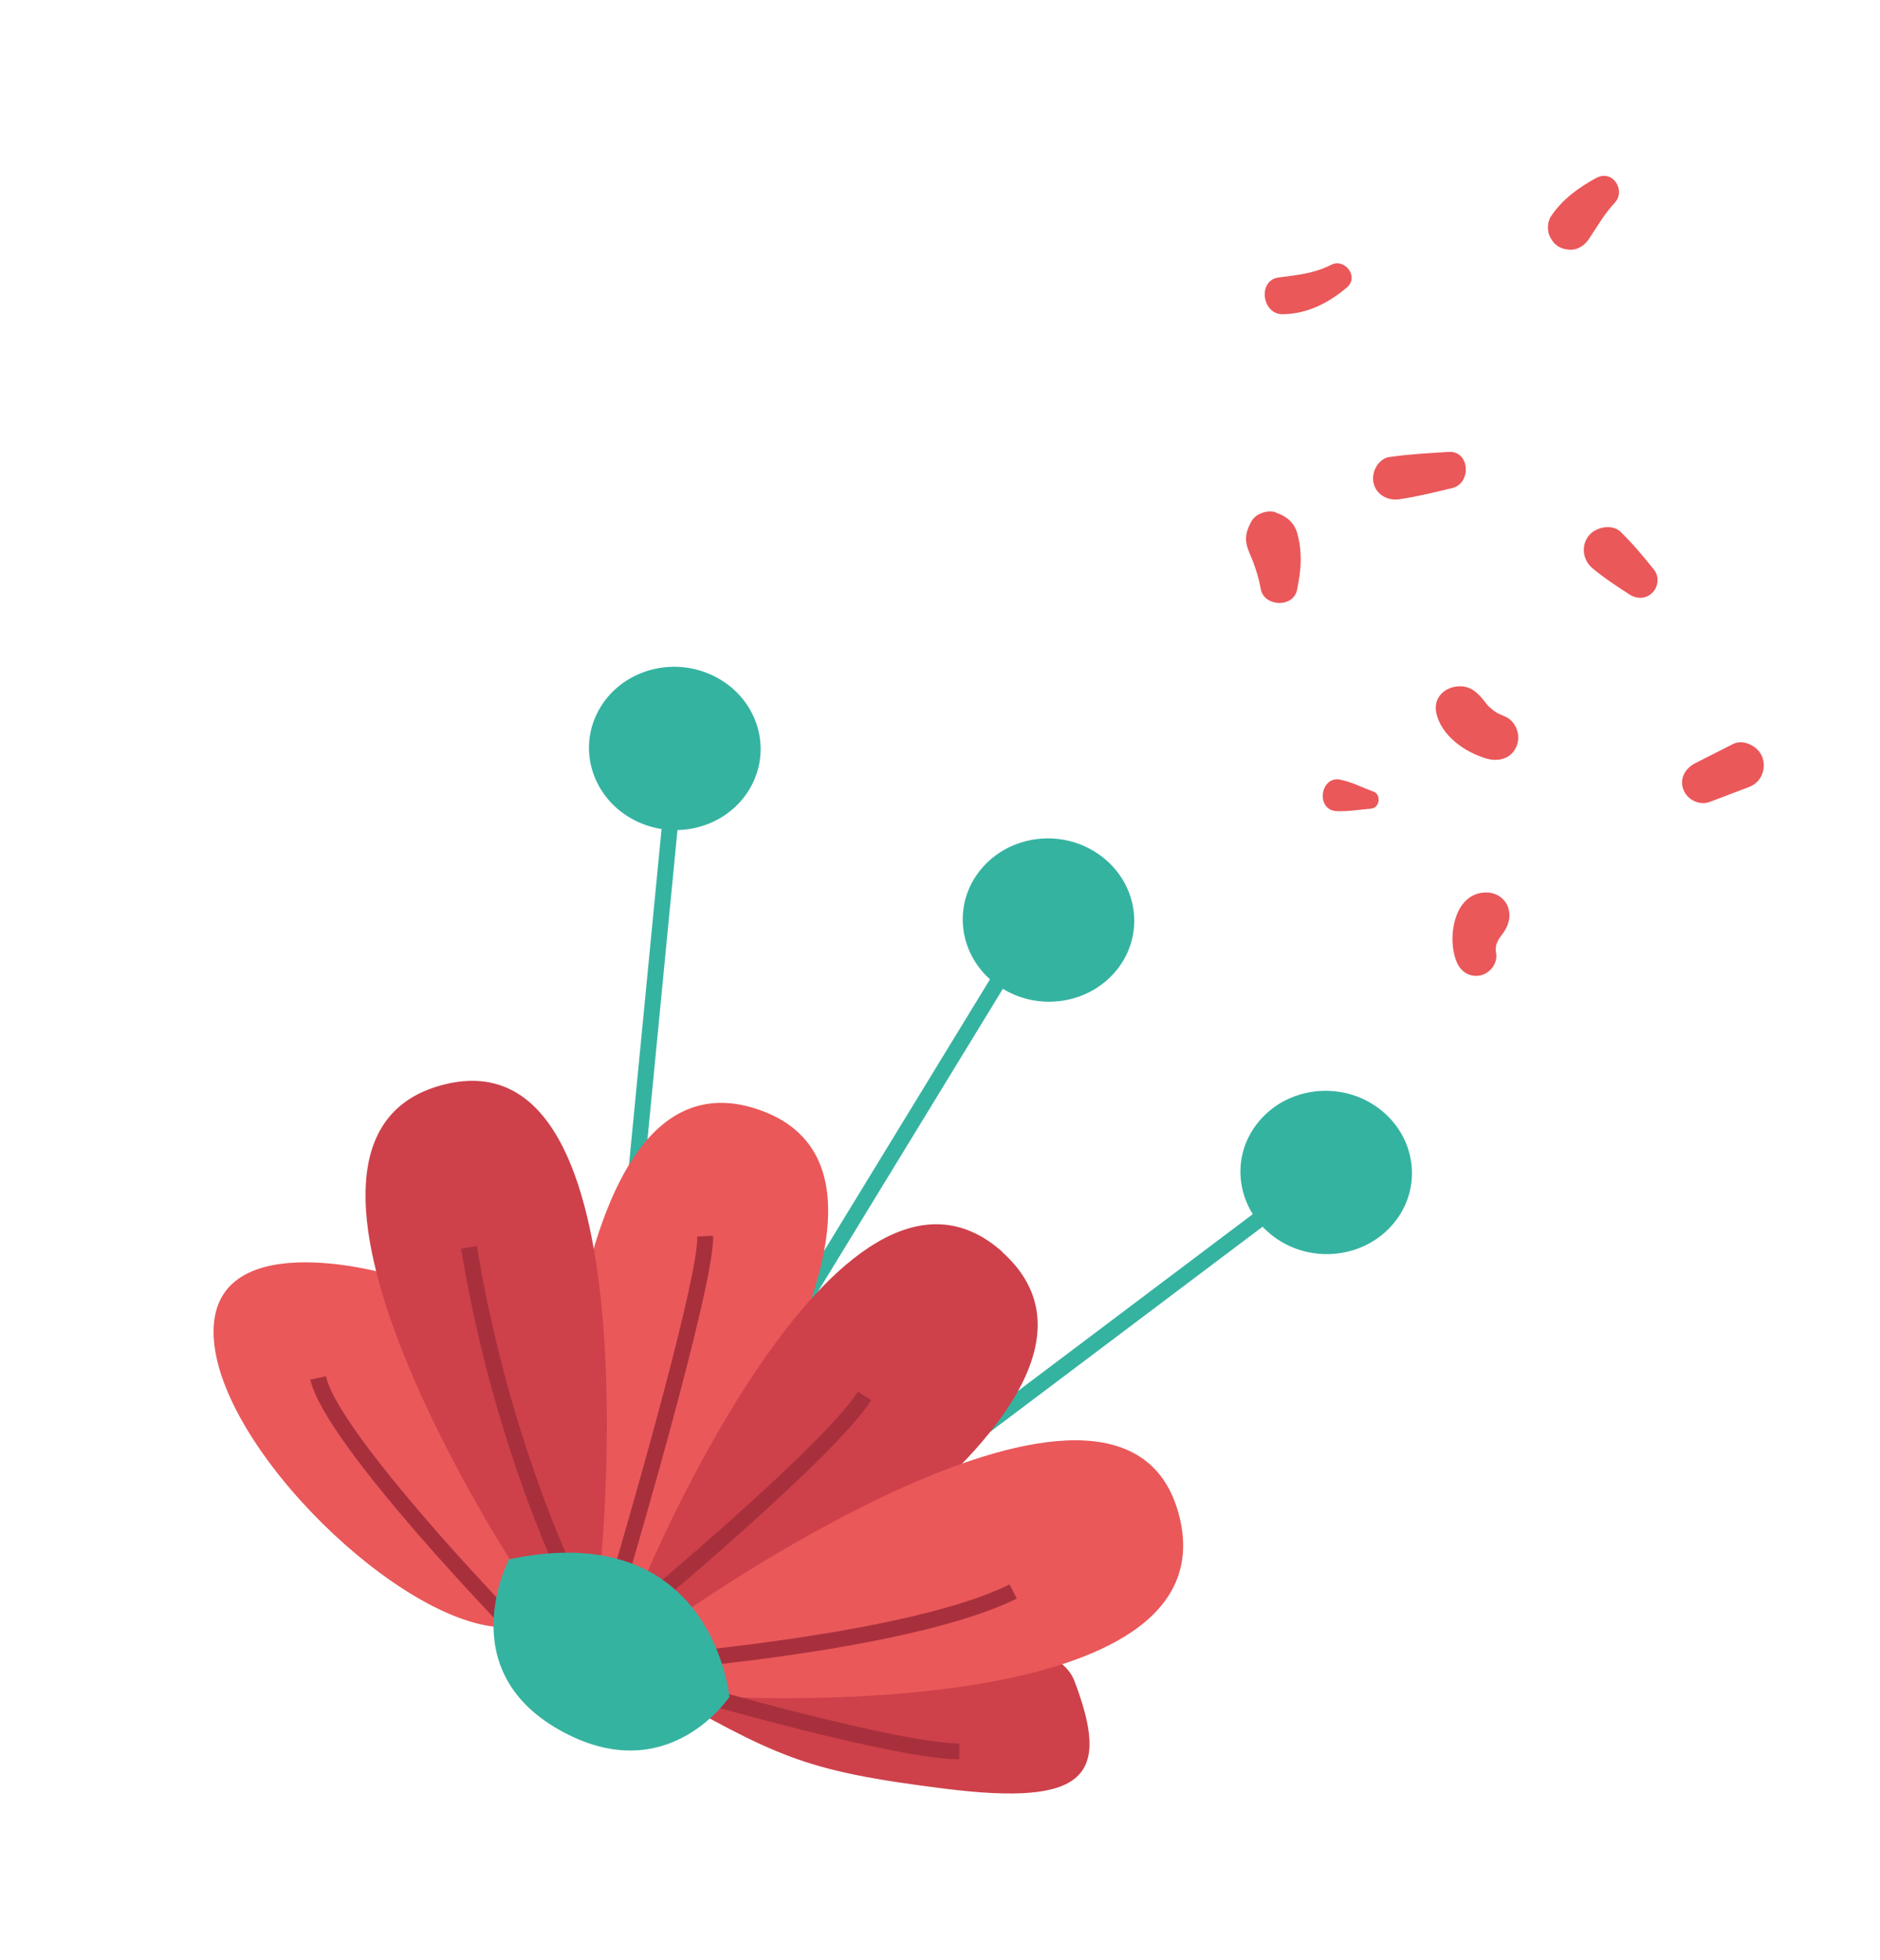 <?xml version="1.0" encoding="UTF-8"?>
<svg xmlns="http://www.w3.org/2000/svg" id="Calque_1" data-name="Calque 1" width="118" height="123" viewBox="0 0 118 123">
  <defs>
    <style>
      .cls-1 {
        fill: #ce414a;
      }

      .cls-2 {
        fill: #4d8bc9;
      }

      .cls-3 {
        fill: #ea585a;
      }

      .cls-4 {
        fill: #a8303d;
      }

      .cls-5 {
        fill: #35b3a1;
      }
    </style>
  </defs>
  <path class="cls-5" d="M44.58,42.32c2.71,1.19,3.91,4.23,2.68,6.8-1.23,2.57-4.42,3.69-7.13,2.5-2.71-1.19-3.91-4.23-2.68-6.8,1.23-2.57,4.42-3.69,7.13-2.5Z"></path>
  <path class="cls-5" d="M86.53,69.55c2.35,1.75,2.79,4.97.97,7.19-1.82,2.23-5.2,2.62-7.55.87-2.35-1.75-2.79-4.97-.97-7.19,1.82-2.23,5.2-2.62,7.55-.87Z"></path>
  <path class="cls-5" d="M69.1,53.71c2.35,1.75,2.79,4.97.97,7.19-1.82,2.23-5.2,2.62-7.55.87-2.35-1.75-2.79-4.97-.97-7.19,1.82-2.23,5.2-2.62,7.55-.87Z"></path>
  <rect class="cls-5" x="26.35" y="63.01" width="29.13" height="1" transform="translate(-26.25 98.09) rotate(-84.46)"></rect>
  <rect class="cls-5" x="43.47" y="70.63" width="26.7" height="1" transform="translate(-33.5 82.53) rotate(-58.58)"></rect>
  <rect class="cls-5" x="55.05" y="82.99" width="29.44" height="1" transform="translate(-36.19 58.77) rotate(-36.98)"></rect>
  <path class="cls-3" d="M86.2,49.67c.52.19.4,1.04-.15,1.08-.71.05-1.49.2-2.2.15-1.28-.1-.98-2.23.28-1.97.7.14,1.4.5,2.07.75Z"></path>
  <path class="cls-3" d="M92.51,43.34c.24.17.43.38.62.61.07.09.13.17.2.26.02.03.05.05.07.08,0,0,.02.02.05.05.39.35.55.44.98.61.72.29,1.06,1.2.75,1.9-.34.79-1.15.97-1.9.75-1.35-.4-2.87-1.46-3.14-2.92-.24-1.34,1.39-2.03,2.37-1.34Z"></path>
  <path class="cls-3" d="M94.65,56.94c.23.61,0,1.24-.38,1.72-.01.01-.15.22-.17.23-.06.11-.11.22-.16.33-.06.16-.07.19-.02.07l-.03.15c0,.17-.02.17.02.41.09.62-.39,1.23-.98,1.36-.64.14-1.21-.19-1.48-.79-.66-1.49-.22-4.47,1.9-4.41.59.02,1.11.38,1.31.93Z"></path>
  <path class="cls-3" d="M80.07,32.17c.66.21,1.15.6,1.35,1.28.12.41.19.86.21,1.29.05.76-.07,1.54-.22,2.28-.24,1.15-2.09,1.06-2.28-.07-.11-.63-.28-1.16-.49-1.73-.09-.23-.23-.51-.34-.85-.2-.61-.06-1.08.23-1.62.27-.52,1.01-.77,1.55-.6Z"></path>
  <path class="cls-2" d="M64.95,97.27c-5.71,9.13-18.58,11.39-28.75,5.03-10.16-6.36-13.77-18.91-8.05-28.05"></path>
  <path class="cls-1" d="M40.57,105.65s24.62-6.06,26.87-.15.84,7.88-8.16,6.75c-9-1.13-10.47-1.99-18.71-6.61Z"></path>
  <path class="cls-3" d="M24.1,79.9s-10.97-3.1-10.69,3.94,11.84,18.25,18.29,18.29-3.38-22.51-7.6-22.23Z"></path>
  <path class="cls-3" d="M47.6,69.63c-13.04-4.45-12.72,28.19-12.72,28.19l2.78.95,2.78.95s20.19-25.64,7.16-30.09Z"></path>
  <path class="cls-1" d="M27.88,68.06c-13.36,3.34,4.62,30.58,4.62,30.58l2.85-.71,2.3.85s3.59-34.06-9.77-30.72Z"></path>
  <path class="cls-1" d="M62.9,78.57c10.28,9.17-18.29,24.94-18.29,24.94l-2.19-1.96-2.19-1.96s12.39-30.19,22.68-21.03Z"></path>
  <path class="cls-3" d="M73.97,94.96c3.66,13.28-28.2,11.54-28.2,11.54l-1.48-3.35-1.87-1.59s27.89-19.88,31.55-6.6Z"></path>
  <path class="cls-3" d="M87.23,28.68c1.23-.18,2.46-.24,3.7-.32,1.33-.08,1.45,1.97.22,2.27-1.1.26-2.19.54-3.31.7-.73.11-1.46-.27-1.63-1.03-.15-.67.29-1.52,1.03-1.63Z"></path>
  <path class="cls-3" d="M100.22,11.16c1-.54,1.86.8,1.12,1.58-.65.69-1.09,1.49-1.62,2.27-.27.4-.72.7-1.22.66-.55-.04-.91-.26-1.18-.74-.23-.4-.22-.98.04-1.37.71-1.06,1.75-1.81,2.86-2.41Z"></path>
  <path class="cls-3" d="M80.27,17.41c1.14-.14,2.25-.26,3.28-.79.85-.44,1.77.75,1,1.41-1.16.99-2.52,1.68-4.06,1.69-1.3,0-1.56-2.15-.22-2.31Z"></path>
  <path class="cls-3" d="M101.74,33.4c.76.74,1.42,1.53,2.08,2.36.34.43.27,1.08-.12,1.45-.42.4-.98.39-1.45.08-.8-.52-1.57-1.02-2.3-1.63-.6-.5-.73-1.4-.24-2.03.44-.56,1.47-.78,2.03-.24Z"></path>
  <path class="cls-3" d="M110.63,47.55c.24.75-.1,1.56-.85,1.84-.82.31-1.63.62-2.45.93-.65.25-1.42-.11-1.67-.77-.27-.72.14-1.35.77-1.67.78-.4,1.57-.79,2.35-1.19.67-.34,1.62.17,1.84.85Z"></path>
  <path class="cls-4" d="M35.62,100.11c-.05-.09-4.58-8.97-6.68-21.75l.99-.16c2.08,12.61,6.54,21.37,6.59,21.45l-.89.46Z"></path>
  <path class="cls-4" d="M42.03,104.76l-.08-1c.15-.01,15.36-1.3,21.42-4.33l.45.89c-6.23,3.11-21.15,4.38-21.78,4.43Z"></path>
  <path class="cls-4" d="M40.62,101.26l-.64-.77c.12-.1,11.68-9.73,13.87-13.16l.84.54c-2.27,3.55-13.6,12.99-14.08,13.39Z"></path>
  <path class="cls-4" d="M39.09,100.17l-.96-.29c1.99-6.71,5.74-20,5.63-22.28l1-.05c.14,3.02-5.43,21.81-5.67,22.61Z"></path>
  <path class="cls-4" d="M60.21,110.41c-3.98,0-16.68-3.67-17.22-3.83l.28-.96c.13.04,13.11,3.79,16.94,3.79v1Z"></path>
  <path class="cls-4" d="M32.6,103.2c-.5-.51-12.25-12.57-13.12-16.62l.98-.21c.65,3.01,8.69,11.87,12.86,16.13l-.71.7Z"></path>
  <path class="cls-5" d="M31.96,97.85s-3.66,6.87,3.14,10.71c6.79,3.84,10.68-2.07,10.68-2.07,0,0-1.03-11.31-13.81-8.64Z"></path>
</svg>
